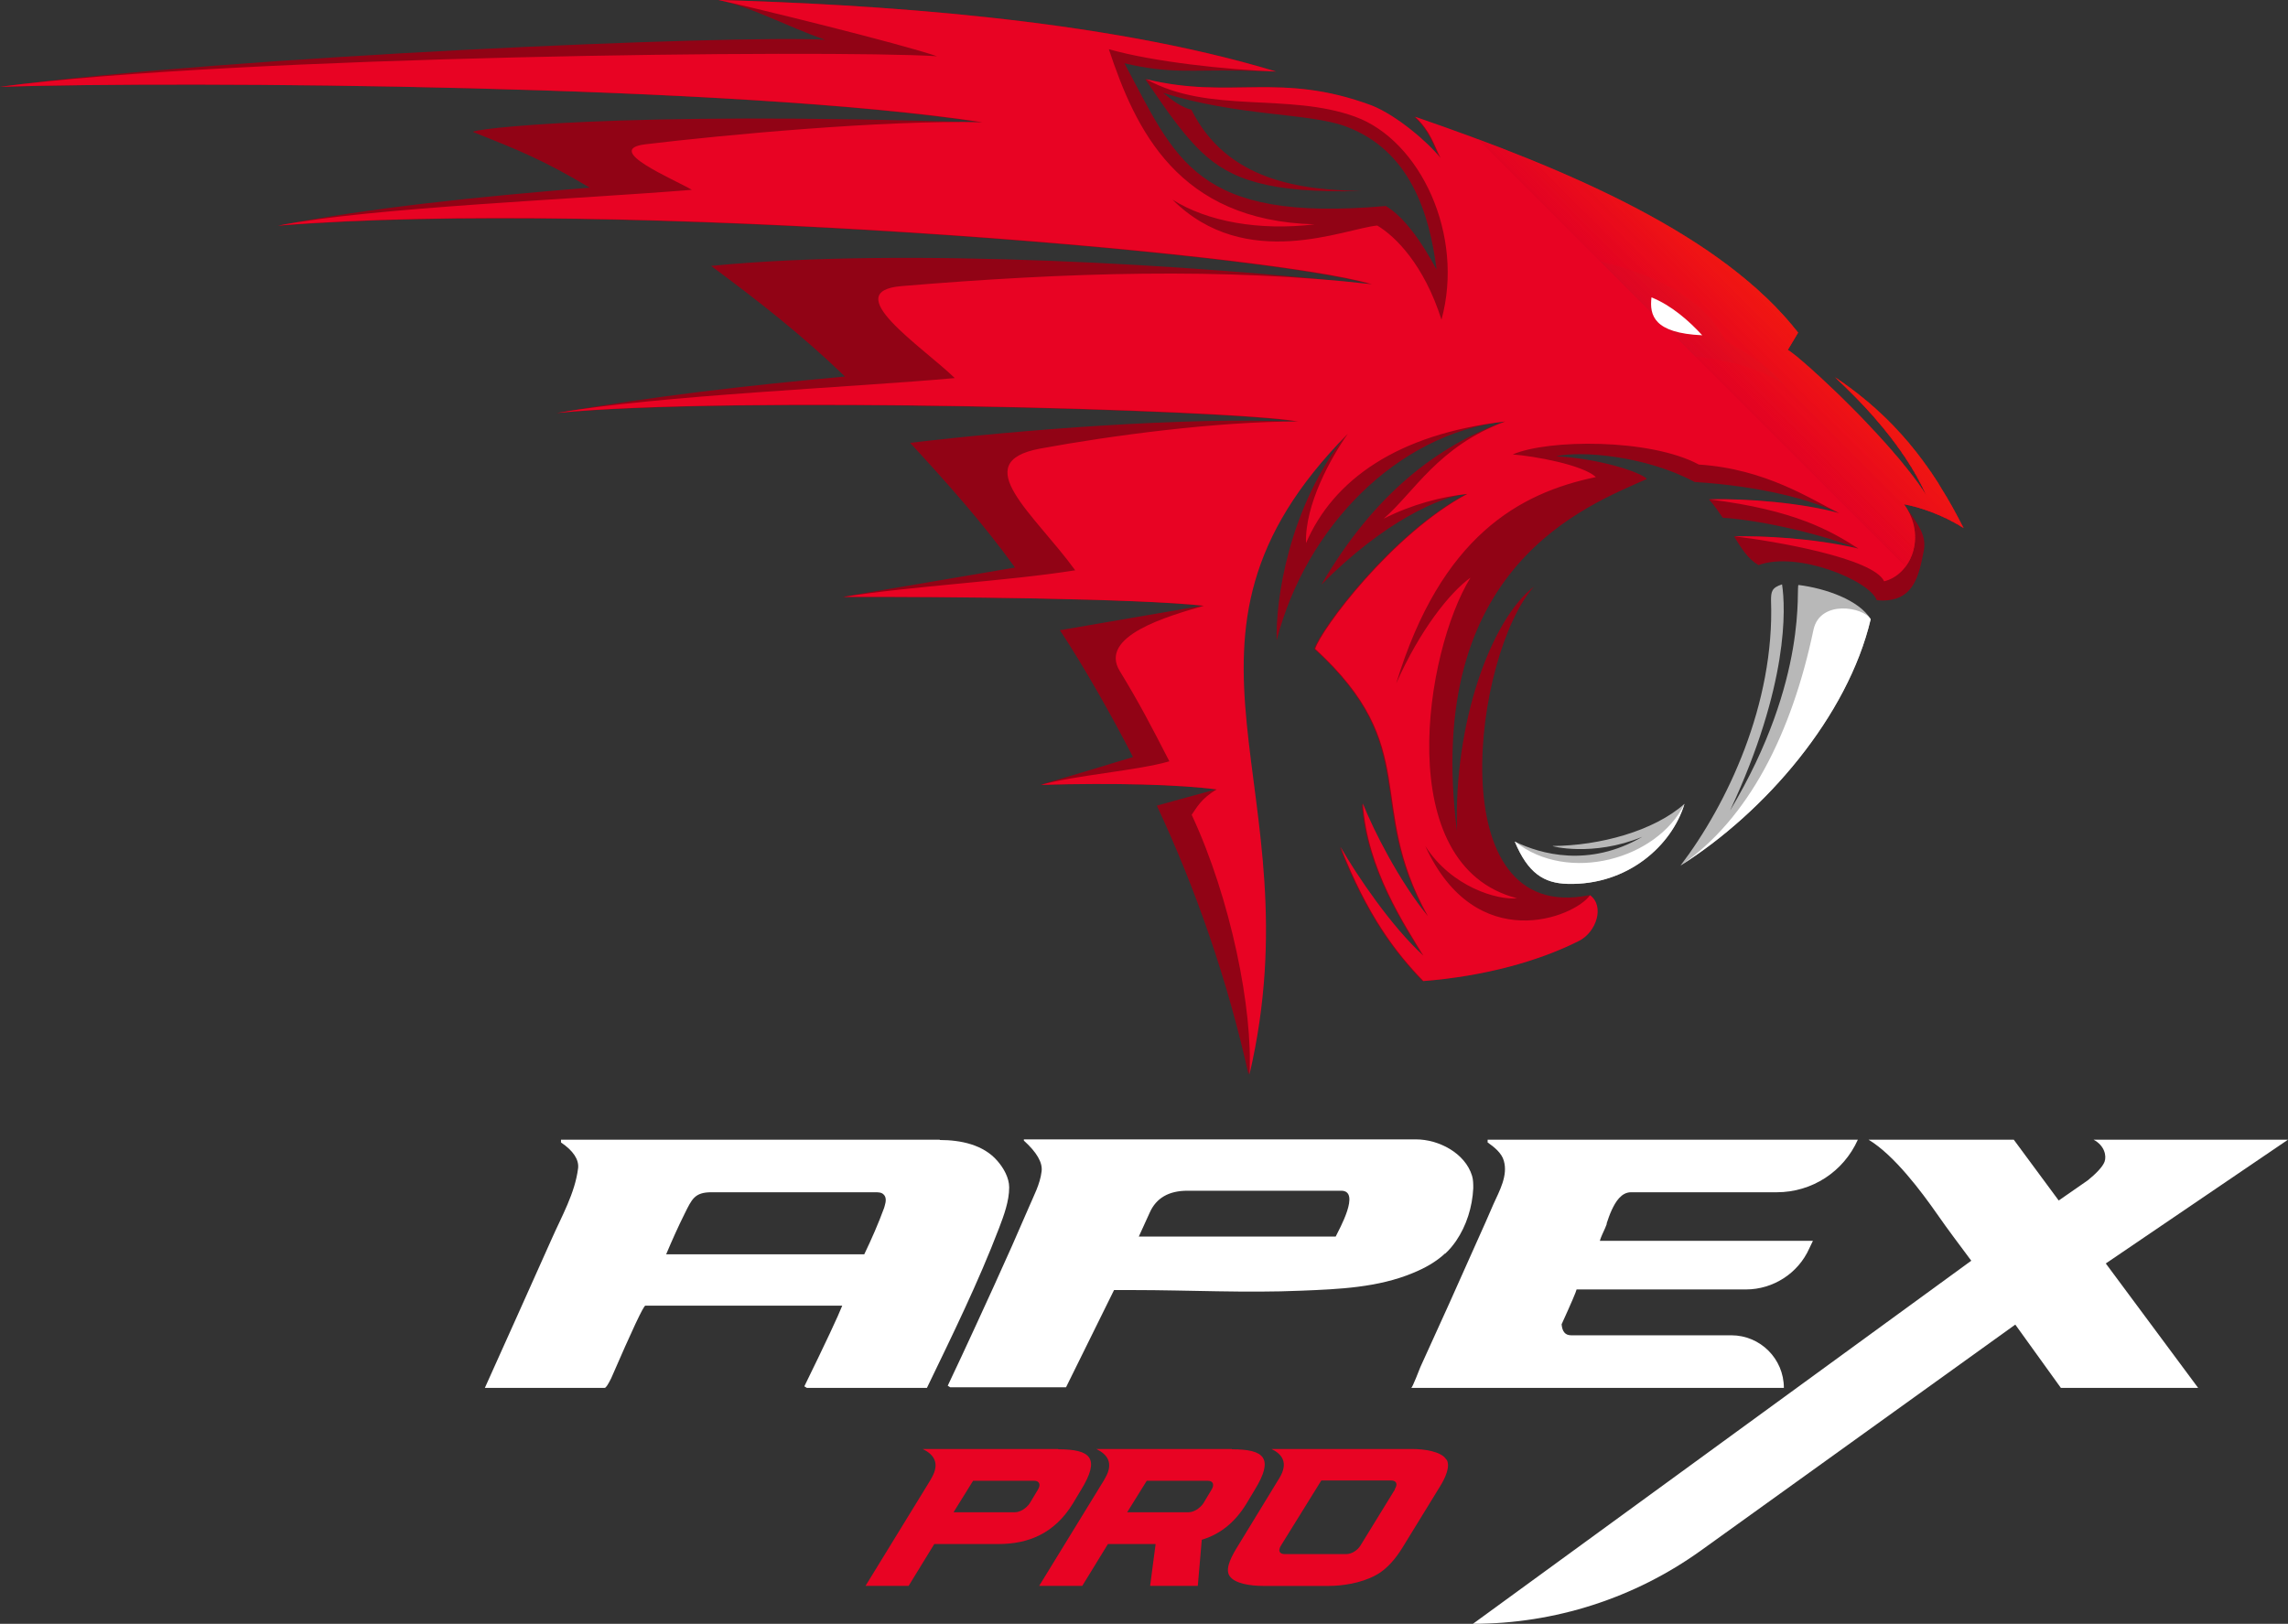 <?xml version="1.0" encoding="UTF-8"?><svg id="uuid-85a9c4ef-4bfe-450e-8517-500afc286a95" xmlns="http://www.w3.org/2000/svg" xmlns:xlink="http://www.w3.org/1999/xlink" viewBox="0 0 748.4 531.3"><rect x="0" y="0" width="748.4" height="531.3" fill="#333333" stroke="none"/><defs><style>.uuid-6a68c56a-5c2a-489a-8607-bbc84cc3ad9a,.uuid-86a69d73-cd29-49e9-9c20-26a03bea6444{fill:#fff;}.uuid-0a35e4f0-0639-45d9-a93e-0ba818708ea3,.uuid-7b8db81b-c1f6-49e2-80da-1fd6b4d6e165{fill:#e80323;}.uuid-2e6eca32-6597-4e49-8546-2241775b6c65{clip-rule:evenodd;fill:none;}.uuid-10dd8a23-75b8-4642-ac29-95ef834fd102{clip-path:url(#uuid-287eed38-d376-40f6-bdbe-e8303f2030a6);}.uuid-f8f41a92-8004-46ca-98d5-09fa91814104{fill:#910315;}.uuid-f8f41a92-8004-46ca-98d5-09fa91814104,.uuid-3e3e4a3b-abdd-4d02-bcf7-6a279102fdae,.uuid-6e4b1c95-4092-4b5f-b778-a68ae0ce1353,.uuid-fa669df3-8527-476e-a7f9-5a09c7e2cda9,.uuid-e33047a5-26f2-4d91-a611-47ad4e9a09eb,.uuid-2fcb133c-8d1c-4661-b9e6-f1212364ce16,.uuid-a1493325-6e70-4b77-ab50-daeebbb857dc,.uuid-f2c72bd4-2d71-4be1-b879-a3688a22d8e1,.uuid-c53826bc-c1b4-4699-bbc6-4744d3094f33,.uuid-6a9b8fa5-f57a-4fd6-8ce9-824614810637,.uuid-7377a32e-cef8-49af-bb9c-4e621d04c741,.uuid-923daefd-b16d-433d-9efd-d017bdbee2cc,.uuid-5e71d8c5-85b2-407a-92d7-7fa74e6cb73d,.uuid-33bba4bd-8d95-4aa5-bf46-276fa6c57009,.uuid-07caf921-72ba-4541-8758-b82d8d37a2f4,.uuid-7b8db81b-c1f6-49e2-80da-1fd6b4d6e165,.uuid-9d7bb853-fb45-49ef-a70c-3be3e9e78fe6,.uuid-5b55b14e-7f9d-48ab-9af3-170750220f37,.uuid-502ec42f-783c-423d-aeb9-1a97706cc079,.uuid-a03335f9-4f4c-4836-a19e-1ad4e470fa56,.uuid-ec010b17-f642-4c7f-aa38-61d9c03b6c70,.uuid-4606357c-811d-4fee-936e-e4f96752f607,.uuid-86ccd868-6408-4fe8-89e2-8388274d2a1a,.uuid-08e3b5eb-b63b-4afa-bc77-50bfd3811790,.uuid-5437d183-1b72-4d55-8f35-4b863ba2bc26,.uuid-4eeb251d-da8c-4283-a564-6acf68148425,.uuid-02707ce1-364d-4528-bb4f-2d9c6a0803d9,.uuid-d589426d-5351-481b-b764-16886dae370c,.uuid-5c884515-fced-4743-8c51-54154533f5f0,.uuid-42a53998-fc8d-49e0-912f-1e147c043a92,.uuid-78a99c75-c63c-4d8e-9681-770a074804ac,.uuid-86a69d73-cd29-49e9-9c20-26a03bea6444,.uuid-00181d49-7ba8-47ed-9599-7777d34646fa,.uuid-fc0fc02b-fdcd-4470-b985-4c8f4fd204a2,.uuid-8235553f-db9c-49fb-885a-bf18a0e32bff,.uuid-cc7c368c-be9a-4642-9405-384e7084ce04,.uuid-8440b655-9bb0-4e6a-9929-b934dce236cf,.uuid-4970c85e-781b-40ed-9b7e-a0a86e6ce036,.uuid-695c8013-5338-4862-99ed-4186b4cbdfd0,.uuid-6550f8b0-01fb-41a8-a80d-547df3c19dba,.uuid-16214290-e918-44e1-ad3c-03f7106d6817,.uuid-66a2add2-fe5b-4684-a44c-6ea510278af7,.uuid-397e92bd-3828-49c2-9f30-4523471728a1,.uuid-f7804aff-2d9e-456e-9976-fa306ba94c25,.uuid-10efc8f2-9c5d-47fd-9680-454aa8b7e21b,.uuid-6e03e39d-e0f4-46bb-8c86-92e4351b295b,.uuid-2b4a3f58-95d4-48be-b98a-9a1a4fe79500,.uuid-05570b30-dfe1-42be-ab9d-72fe717528ca,.uuid-98003fc8-7891-4537-882f-fee060575526,.uuid-1d31a3b9-7590-4cf5-b2e2-ec45f5ef90a2,.uuid-1c5696fd-6194-4333-a0b5-a83d86b9be56,.uuid-cc80bb6b-c73b-431a-9cac-899d870c99ba,.uuid-8bf3632c-3225-4be3-a25a-7b9e9a34de55,.uuid-21a203d9-c22c-43e3-9ed1-f140a6129553,.uuid-288a1fe9-36e8-476a-a280-a549aa22f16d{fill-rule:evenodd;}.uuid-3e3e4a3b-abdd-4d02-bcf7-6a279102fdae{fill:#b8b8b8;}.uuid-6e4b1c95-4092-4b5f-b778-a68ae0ce1353{fill:#f41810;}.uuid-fa669df3-8527-476e-a7f9-5a09c7e2cda9{fill:#f41811;}.uuid-e33047a5-26f2-4d91-a611-47ad4e9a09eb{fill:#f41910;}.uuid-2fcb133c-8d1c-4661-b9e6-f1212364ce16{fill:#f41711;}.uuid-a1493325-6e70-4b77-ab50-daeebbb857dc{fill:#f21415;}.uuid-f2c72bd4-2d71-4be1-b879-a3688a22d8e1{fill:#f21414;}.uuid-c53826bc-c1b4-4699-bbc6-4744d3094f33{fill:#f21513;}.uuid-6a9b8fa5-f57a-4fd6-8ce9-824614810637{fill:#f21514;}.uuid-7377a32e-cef8-49af-bb9c-4e621d04c741{fill:#ef0f19;}.uuid-923daefd-b16d-433d-9efd-d017bdbee2cc{fill:#ef0e19;}.uuid-5e71d8c5-85b2-407a-92d7-7fa74e6cb73d{fill:#ef0f18;}.uuid-33bba4bd-8d95-4aa5-bf46-276fa6c57009{fill:#ef1018;}.uuid-07caf921-72ba-4541-8758-b82d8d37a2f4{fill:#e80422;}.uuid-9d7bb853-fb45-49ef-a70c-3be3e9e78fe6{fill:#f31712;}.uuid-5b55b14e-7f9d-48ab-9af3-170750220f37{fill:#f31613;}.uuid-502ec42f-783c-423d-aeb9-1a97706cc079{fill:#f31612;}.uuid-a03335f9-4f4c-4836-a19e-1ad4e470fa56{fill:#f31513;}.uuid-ec010b17-f642-4c7f-aa38-61d9c03b6c70{fill:#f51a0e;}.uuid-4606357c-811d-4fee-936e-e4f96752f607{fill:#f51a0f;}.uuid-86ccd868-6408-4fe8-89e2-8388274d2a1a{fill:#f51910;}.uuid-08e3b5eb-b63b-4afa-bc77-50bfd3811790{fill:#f5190f;}.uuid-5437d183-1b72-4d55-8f35-4b863ba2bc26{fill:#ec0a1d;}.uuid-4eeb251d-da8c-4283-a564-6acf68148425{fill:#ec0b1c;}.uuid-02707ce1-364d-4528-bb4f-2d9c6a0803d9{fill:#ee0d1a;}.uuid-d589426d-5351-481b-b764-16886dae370c{fill:#ee0d1b;}.uuid-5c884515-fced-4743-8c51-54154533f5f0{fill:#ec091d;}.uuid-42a53998-fc8d-49e0-912f-1e147c043a92{fill:#f11216;}.uuid-78a99c75-c63c-4d8e-9681-770a074804ac{fill:#f61b0e;}.uuid-00181d49-7ba8-47ed-9599-7777d34646fa{fill:#f11315;}.uuid-fc0fc02b-fdcd-4470-b985-4c8f4fd204a2{fill:#ea0621;}.uuid-8235553f-db9c-49fb-885a-bf18a0e32bff{fill:#ea0620;}.uuid-cc7c368c-be9a-4642-9405-384e7084ce04{fill:#ea071f;}.uuid-8440b655-9bb0-4e6a-9929-b934dce236cf{fill:#ea0720;}.uuid-4970c85e-781b-40ed-9b7e-a0a86e6ce036{fill:#ec091e;}.uuid-695c8013-5338-4862-99ed-4186b4cbdfd0{fill:#eb081e;}.uuid-6550f8b0-01fb-41a8-a80d-547df3c19dba{fill:#eb081f;}.uuid-16214290-e918-44e1-ad3c-03f7106d6817{fill:#eb091e;}.uuid-66a2add2-fe5b-4684-a44c-6ea510278af7{fill:#eb071f;}.uuid-397e92bd-3828-49c2-9f30-4523471728a1{fill:#ed0b1c;}.uuid-f7804aff-2d9e-456e-9976-fa306ba94c25{fill:#ed0c1b;}.uuid-10efc8f2-9c5d-47fd-9680-454aa8b7e21b{fill:#ed0c1c;}.uuid-6e03e39d-e0f4-46bb-8c86-92e4351b295b{fill:#f01116;}.uuid-2b4a3f58-95d4-48be-b98a-9a1a4fe79500{fill:#f01117;}.uuid-05570b30-dfe1-42be-ab9d-72fe717528ca{fill:#e90522;}.uuid-98003fc8-7891-4537-882f-fee060575526{fill:#e90521;}.uuid-1d31a3b9-7590-4cf5-b2e2-ec45f5ef90a2{fill:#ee0e19;}.uuid-1c5696fd-6194-4333-a0b5-a83d86b9be56{fill:#ee0e1a;}.uuid-cc80bb6b-c73b-431a-9cac-899d870c99ba{fill:#e90422;}.uuid-8bf3632c-3225-4be3-a25a-7b9e9a34de55{fill:#f01216;}.uuid-21a203d9-c22c-43e3-9ed1-f140a6129553{fill:#f01017;}.uuid-288a1fe9-36e8-476a-a280-a549aa22f16d{fill:#f01018;}</style><clipPath id="uuid-287eed38-d376-40f6-bdbe-e8303f2030a6"><path class="uuid-2e6eca32-6597-4e49-8546-2241775b6c65" d="M583.3,125.6c-6.7-2.7-15.9-4.5-25.7-5.6-19.1-2.1-40.9-1.7-53.1-.7,5.7-3.1,21.4-7.9,27.4-8.2-3.5-2.3-7-5.7-7.7-14.9-3.7-2.4-19.6-13.9-39-17.7,33.2-.5,72.6,11.3,82.2,30.8,5.5,2.8,9.7,9.5,16,16.2m4.8-16.7c-1.1,1.9-2.3,3.8-3.4,5.7,3.7,1.9,33.6,29.2,45.2,47.4-7.3-16.5-22.1-31.4-29.8-38.5,12.7,8.5,22.4,18.2,30.6,29.9,.7,.9,1.3,1.9,1.9,2.8,.8,1.1,1.5,2.3,2.2,3.5,2.6,4.1,5,8.5,7.4,13.2-6.6-4.3-14.7-7-19.5-7.8,7.6,10.6,2.2,23.1-6.5,25.2-3.5-7.6-36.1-13.2-48.9-14.7,8.9-.2,25.6,.5,40.5,4-9-5.8-20.7-12.6-48.7-16.1,12.1-.4,30.6,1.2,42.4,4.5-9-4.4-24-14.5-45.9-15.9-16-8.6-49.4-8.3-60.9-3.3,7,.5,23,3.4,27.2,7.4-25,5.2-50.6,19.3-65.3,67.5,7.8-17.5,17.5-29.7,24.3-34.6-14.9,24.1-26.1,94.3,15.2,104.9-6.2,.7-21.4-3.6-30-17.1,16.6,36.3,48.9,23.3,53.9,16.1,4.9,3.6,2,12.1-3.5,14.9-13,6.6-30.8,11.6-51,13.2-9.1-9.4-18.3-21.5-27.1-43.9,5.3,9.3,16.6,26,27.1,35.6-5.9-9.8-18.4-28.3-19.8-49.8,3.4,8.6,11.8,25.3,21.3,36.9-20.6-37.1-1.4-54.9-36.9-87.5,2-6.4,25.2-37.6,49.8-50.7-8.4,.9-18.1,3.4-27.4,8.1,9.9-8.5,17.8-23.7,39.8-31.8-35.3,4.1-56.3,19.1-65.2,39.8-.4-12.6,8.1-27.9,13.7-35.8-67.4,68.3-10.1,114.8-32.2,209.7,1.2-21.1-6.1-57.6-18.9-85,1.5-2.1,3-5.3,8.2-8.3-12-1.6-33.4-2.2-57.4-1.5,10.1-3,31.7-4.7,41.9-7.7-5.8-11.3-9.9-19.2-16.2-29.5-7.1-11.5,15.7-18,27.5-21.4-21.5-2.4-85.1-3-117.8-2.9,22.6-3.6,53-5.1,75.7-8.7-13.4-18.5-35.4-35.3-11.6-39.8,23.3-4.3,57.9-8.9,84.5-8.9-22-4-186.1-8.4-242.3-2.8,32.8-5.7,97.4-8.4,130-11.4-10.6-10.3-38.4-28.4-17.3-30.1,54-4.5,105.2-6.1,153.8-.6-35.3-10.6-246.7-28.1-357.7-19.2,30-5.9,99.1-8.7,135.2-11.7-5.7-3.4-29.5-13.2-15.1-14.9,24.9-3,77.9-8,110.2-7.2C241.3,27.7,61.1,26.5,0,28.4c76.1-10.1,271.3-12.2,306.5-10-12.3-4.2-60.2-16-71.5-18.4,49.3,1.4,124.7,5.9,182.4,23.4-16.5-.6-40.3-3.2-54.7-7.3,8.7,26.2,22.5,56.1,67.3,57.3-18.1,2.2-35.2-.9-46.5-8.1,24,24,56.6,9.4,67,8.5,5.9,3.5,15.3,12.8,21,30.8,7.6-27.7-6.9-58.6-28.2-66.4-21.9-8-47.8-.8-68.4-12.3,28,6.8,43.7-2.6,73.8,8.6,8.1,3.2,18.5,12.1,22.5,17.2-2.2-4.4-3.3-8.8-8.3-13.5,51.1,17.6,100.7,39,125.4,70.8Z"/></clipPath></defs><g id="uuid-15c8a9bc-76b8-4db6-814e-c4f4e788aea0"><g><path class="uuid-3e3e4a3b-abdd-4d02-bcf7-6a279102fdae" d="M611.9,202.6c-7.5,31.8-34.5,63.1-62.2,80.6,15.3-20.1,30.8-52.9,29.6-86.7,0-2.9,.2-4.2,3.6-5.3,1.2,7.7,2.2,32.9-17,74,26-43.3,21.4-73.7,22.4-73.8,8.8,1.1,19.8,4.9,23.6,11.2m-116.3,72.8c8.2,4,24.1,8.6,41.6-1.6-16.3,6.7-30.1,3-29.3,3,15.2-.1,33-4.8,43.1-13.8-4.2,13.8-18.7,26.7-38.2,26.2-7.8-.2-13-3.5-17.3-13.8Z"/><path class="uuid-86a69d73-cd29-49e9-9c20-26a03bea6444" d="M611.9,202.6c-7.5,31.8-34.5,63.1-62.2,80.6,22.3-15.2,36.4-43.3,43.5-77.2,2.2-9.9,16.3-7.4,18.7-3.4m-116.3,72.8c17.3,13.8,46.5,5.8,55.4-12.4-4.2,13.8-18.7,26.7-38.2,26.2-7.8-.2-13-3.5-17.3-13.8Z"/><path class="uuid-f8f41a92-8004-46ca-98d5-09fa91814104" d="M583.3,125.6c-19.8-12.8-51.5-9.5-66.5-8.4,9.8-1.8,21-4.5,38-3.8-18.4-.9-22.6-9.3-23.3-18.6-3.7-2.4-9.9-7.2-29.2-13.2,25,3.3,52.7,10.6,62.2,30.1,5.5,2.8,12.5,7.1,18.8,13.8m4.8-16.7c-1.1,1.9-2.3,3.8-3.4,5.7,3.7,1.9,33.6,29.2,45.2,47.4-7.3-16.5-22.1-31.4-29.8-38.5,12.7,8.5,22.4,18.2,30.6,29.9,.7,.9,1.3,1.9,1.9,2.8,.8,1.1,1.5,2.3,2.2,3.5,2.6,4.1,5,8.5,7.4,13.2-6.6-4.3-14.7-7-19.5-7.8,4.9,6.8,7.8,10.3,6.4,16-.1,.7-.3,1.4-.4,2-1.7,8.3-4.7,14.3-14.8,13.4-2.4-6.5-26-16.2-38.7-11.5-3.4-2-5.5-5.3-8-9.4,8.9-.2,25.6,.5,40.5,4-10.4-4.2-30.4-9.2-44.2-10.1-1.3-1.9-2.7-4-4.5-6,12.1-.4,30.6,1.2,42.4,4.5-9-4.4-25.2-8.8-47.1-10.2-16-8.6-37.3-10.3-45.3-8.4,13.9,.7,27.5,5.1,29.7,7.4-19.2,8.7-73.3,28.2-62.1,115.3-1.2-35.6,11.2-69.4,25.2-80.1-19.7,21.8-31.4,111,18,101,4.9,3.6,2,12.1-3.5,14.9-13,6.6-30.8,11.6-51,13.2-9.1-9.4-18.3-21.5-27.1-43.9,5.3,9.3,16.6,26,27.1,35.6-5.9-9.8-18.4-28.3-19.8-49.8,3.4,8.6,11.8,25.3,21.3,36.9-20.6-37.1-1.4-54.9-36.9-87.5,2-6.4,25.2-37.6,49.8-50.7-8.4,.9-26.8,8.8-47.5,29.7,17.4-29.8,37.9-45.3,59.9-53.4-35.3,4.1-65,34.7-74.5,71.6-.4-12.6,3.7-43.5,23-67.6-67.4,68.3-10.1,114.8-32.2,209.7-6.9-31-17.2-60.6-30-88,6.4-1.8,12.8-3.5,19.3-5.3-12-1.6-33.4-2.2-57.4-1.5,10.1-3,20.2-6,30.3-9.1-7-13.6-15.8-29.2-23.9-41.5,15.5-2.7,31.1-5.3,46.6-8-21.5-2.4-85.1-3-117.8-2.9l56.5-9.6c-10.5-14.6-22.6-28.1-34.3-40.8,35.1-4.2,90.8-8.6,126.4-6.9-22-4-186.1-8.4-242.3-2.8,32.8-5.7,62-9,94.6-12-14.4-13.9-28.6-24.9-43.8-36.2,63.5-6.2,159.6-.3,215.8,6.1-35.3-10.6-246.7-28.1-357.7-19.2,30-5.9,66.1-9.6,102.2-12.5-15.5-9.2-22.9-12.1-38.1-18.2-2-.8,46.1-7.1,166.2-3.1C241.3,27.7,61.1,26.5,0,28.4,76.1,18.3,239.5,11.4,269.9,13c-12.3-4.2-23.6-10.6-34.9-13,49.3,1.4,124.7,5.9,182.4,23.4-4-.1-7.8-.2-11.5-.3-16.5-.3-23.3,1.1-38.1-2.4,16.9,31.4,23,52.2,85.5,46.7,5.9,3.5,11.7,11.6,16.6,20.8-2.3-18.2-8.6-39.1-29.9-46.9-12.1-4.4-35-3.2-59.5-10.9,2.7,2.3,6.1,4.8,9.2,5.5,11.7,23.4,35.8,26.2,55.5,26.6-30.2,.8-42.7-3.8-52.1-12.7-7.7-7.3-14.6-18.4-18.5-23.9,28,6.8,43.7-2.6,73.8,8.6,8.1,3.2,18.5,12.1,22.5,17.2-2.2-4.4-3.3-8.8-8.3-13.5,51.1,17.6,100.7,39,125.4,70.8Z"/><g class="uuid-10dd8a23-75b8-4642-ac29-95ef834fd102"><polyline class="uuid-7b8db81b-c1f6-49e2-80da-1fd6b4d6e165" points="0 28.4 233.2 -204.9 632.6 194.5 399.4 427.7"/><polyline class="uuid-7b8db81b-c1f6-49e2-80da-1fd6b4d6e165" points="233.2 -204.8 233.4 -205 632.8 194.4 632.5 194.6"/><polyline class="uuid-7b8db81b-c1f6-49e2-80da-1fd6b4d6e165" points="233.3 -204.9 233.5 -205.2 632.9 194.2 632.7 194.4"/><polyline class="uuid-7b8db81b-c1f6-49e2-80da-1fd6b4d6e165" points="233.5 -205.1 233.7 -205.3 633.1 194.1 632.8 194.3"/><polyline class="uuid-07caf921-72ba-4541-8758-b82d8d37a2f4" points="233.6 -205.2 233.8 -205.5 633.2 193.9 633 194.1"/><polyline class="uuid-07caf921-72ba-4541-8758-b82d8d37a2f4" points="233.8 -205.4 234 -205.6 633.4 193.8 633.1 194"/><polyline class="uuid-cc80bb6b-c73b-431a-9cac-899d870c99ba" points="233.9 -205.5 234.1 -205.8 633.5 193.6 633.3 193.8"/><polyline class="uuid-cc80bb6b-c73b-431a-9cac-899d870c99ba" points="234.1 -205.7 234.3 -205.9 633.7 193.5 633.4 193.7"/><polyline class="uuid-cc80bb6b-c73b-431a-9cac-899d870c99ba" points="234.2 -205.8 234.4 -206.1 633.8 193.3 633.6 193.5"/><polyline class="uuid-cc80bb6b-c73b-431a-9cac-899d870c99ba" points="234.4 -206 234.6 -206.2 634 193.2 633.7 193.4"/><polyline class="uuid-cc80bb6b-c73b-431a-9cac-899d870c99ba" points="234.5 -206.1 234.7 -206.4 634.1 193 633.9 193.2"/><polyline class="uuid-05570b30-dfe1-42be-ab9d-72fe717528ca" points="234.7 -206.3 234.9 -206.5 634.3 192.9 634 193.1"/><polyline class="uuid-98003fc8-7891-4537-882f-fee060575526" points="234.8 -206.4 235 -206.7 634.4 192.7 634.2 192.9"/><polyline class="uuid-98003fc8-7891-4537-882f-fee060575526" points="235 -206.6 235.2 -206.8 634.6 192.6 634.3 192.8"/><polyline class="uuid-98003fc8-7891-4537-882f-fee060575526" points="235.1 -206.7 235.3 -207 634.7 192.4 634.5 192.6"/><polyline class="uuid-98003fc8-7891-4537-882f-fee060575526" points="235.3 -206.9 235.5 -207.1 634.9 192.3 634.6 192.5"/><polyline class="uuid-98003fc8-7891-4537-882f-fee060575526" points="235.4 -207 235.6 -207.3 635 192.1 634.8 192.3"/><polyline class="uuid-98003fc8-7891-4537-882f-fee060575526" points="235.6 -207.2 235.8 -207.4 635.2 192 634.9 192.2"/><polyline class="uuid-fc0fc02b-fdcd-4470-b985-4c8f4fd204a2" points="235.7 -207.3 235.9 -207.6 635.3 191.8 635.1 192"/><polyline class="uuid-fc0fc02b-fdcd-4470-b985-4c8f4fd204a2" points="235.9 -207.5 236.1 -207.7 635.5 191.7 635.2 191.9"/><polyline class="uuid-8235553f-db9c-49fb-885a-bf18a0e32bff" points="236 -207.6 236.2 -207.9 635.6 191.5 635.4 191.7"/><polyline class="uuid-8235553f-db9c-49fb-885a-bf18a0e32bff" points="236.2 -207.8 236.4 -208 635.8 191.4 635.5 191.6"/><polyline class="uuid-8235553f-db9c-49fb-885a-bf18a0e32bff" points="236.3 -207.9 236.5 -208.2 635.9 191.2 635.7 191.4"/><polyline class="uuid-8235553f-db9c-49fb-885a-bf18a0e32bff" points="236.5 -208.1 236.7 -208.3 636.1 191.1 635.8 191.3"/><polyline class="uuid-8235553f-db9c-49fb-885a-bf18a0e32bff" points="236.6 -208.2 236.8 -208.5 636.2 190.9 636 191.1"/><polyline class="uuid-8440b655-9bb0-4e6a-9929-b934dce236cf" points="236.8 -208.4 237 -208.6 636.4 190.8 636.1 191"/><polyline class="uuid-8440b655-9bb0-4e6a-9929-b934dce236cf" points="236.9 -208.5 237.1 -208.8 636.5 190.6 636.3 190.8"/><polyline class="uuid-8440b655-9bb0-4e6a-9929-b934dce236cf" points="237.1 -208.7 237.3 -208.9 636.7 190.5 636.4 190.7"/><polyline class="uuid-cc7c368c-be9a-4642-9405-384e7084ce04" points="237.2 -208.8 237.4 -209.1 636.8 190.3 636.6 190.5"/><polyline class="uuid-cc7c368c-be9a-4642-9405-384e7084ce04" points="237.4 -209 237.6 -209.2 637 190.2 636.7 190.4"/><polyline class="uuid-66a2add2-fe5b-4684-a44c-6ea510278af7" points="237.5 -209.1 237.7 -209.4 637.1 190 636.9 190.2"/><polyline class="uuid-6550f8b0-01fb-41a8-a80d-547df3c19dba" points="237.7 -209.3 237.9 -209.5 637.3 189.9 637 190.1"/><polyline class="uuid-6550f8b0-01fb-41a8-a80d-547df3c19dba" points="237.8 -209.4 238 -209.7 637.4 189.7 637.2 189.9"/><polyline class="uuid-6550f8b0-01fb-41a8-a80d-547df3c19dba" points="238 -209.6 238.2 -209.8 637.6 189.6 637.3 189.8"/><polyline class="uuid-6550f8b0-01fb-41a8-a80d-547df3c19dba" points="238.1 -209.7 238.3 -210 637.7 189.4 637.5 189.6"/><polyline class="uuid-6550f8b0-01fb-41a8-a80d-547df3c19dba" points="238.3 -209.9 238.5 -210.1 637.9 189.3 637.6 189.5"/><polyline class="uuid-695c8013-5338-4862-99ed-4186b4cbdfd0" points="238.4 -210 238.6 -210.3 638 189.1 637.8 189.3"/><polyline class="uuid-695c8013-5338-4862-99ed-4186b4cbdfd0" points="238.6 -210.2 238.8 -210.4 638.2 189 637.9 189.2"/><polyline class="uuid-16214290-e918-44e1-ad3c-03f7106d6817" points="238.7 -210.3 238.9 -210.6 638.3 188.8 638.1 189"/><polyline class="uuid-16214290-e918-44e1-ad3c-03f7106d6817" points="238.9 -210.5 239.1 -210.7 638.5 188.7 638.2 188.9"/><polyline class="uuid-16214290-e918-44e1-ad3c-03f7106d6817" points="239 -210.6 239.2 -210.9 638.6 188.5 638.4 188.7"/><polyline class="uuid-16214290-e918-44e1-ad3c-03f7106d6817" points="239.2 -210.8 239.4 -211 638.8 188.4 638.5 188.6"/><polyline class="uuid-4970c85e-781b-40ed-9b7e-a0a86e6ce036" points="239.3 -210.9 239.5 -211.2 638.9 188.2 638.7 188.4"/><polyline class="uuid-4970c85e-781b-40ed-9b7e-a0a86e6ce036" points="239.5 -211.1 239.7 -211.3 639.1 188.1 638.8 188.3"/><polyline class="uuid-5c884515-fced-4743-8c51-54154533f5f0" points="239.6 -211.2 239.8 -211.5 639.2 187.9 639 188.1"/><polyline class="uuid-5437d183-1b72-4d55-8f35-4b863ba2bc26" points="239.8 -211.4 240 -211.6 639.4 187.8 639.1 188"/><polyline class="uuid-5437d183-1b72-4d55-8f35-4b863ba2bc26" points="239.9 -211.5 240.1 -211.8 639.5 187.6 639.3 187.8"/><polyline class="uuid-5437d183-1b72-4d55-8f35-4b863ba2bc26" points="240.1 -211.7 240.3 -211.9 639.7 187.5 639.4 187.7"/><polyline class="uuid-5437d183-1b72-4d55-8f35-4b863ba2bc26" points="240.2 -211.8 240.4 -212.1 639.8 187.3 639.6 187.5"/><polyline class="uuid-5437d183-1b72-4d55-8f35-4b863ba2bc26" points="240.4 -212 240.6 -212.2 640 187.2 639.7 187.4"/><polyline class="uuid-5437d183-1b72-4d55-8f35-4b863ba2bc26" points="240.5 -212.1 240.7 -212.4 640.1 187 639.9 187.2"/><polyline class="uuid-5437d183-1b72-4d55-8f35-4b863ba2bc26" points="240.7 -212.3 240.9 -212.5 640.3 186.9 640 187.1"/><polyline class="uuid-4eeb251d-da8c-4283-a564-6acf68148425" points="240.8 -212.4 241 -212.7 640.4 186.7 640.2 186.9"/><polyline class="uuid-4eeb251d-da8c-4283-a564-6acf68148425" points="241 -212.6 241.2 -212.8 640.6 186.6 640.3 186.8"/><polyline class="uuid-397e92bd-3828-49c2-9f30-4523471728a1" points="241.1 -212.7 241.3 -213 640.7 186.4 640.5 186.6"/><polyline class="uuid-397e92bd-3828-49c2-9f30-4523471728a1" points="241.3 -212.9 241.5 -213.1 640.9 186.3 640.6 186.5"/><polyline class="uuid-397e92bd-3828-49c2-9f30-4523471728a1" points="241.4 -213 241.6 -213.3 641 186.1 640.8 186.3"/><polyline class="uuid-397e92bd-3828-49c2-9f30-4523471728a1" points="241.6 -213.2 241.8 -213.4 641.2 186 640.9 186.2"/><polyline class="uuid-397e92bd-3828-49c2-9f30-4523471728a1" points="241.7 -213.3 241.9 -213.6 641.3 185.8 641.1 186"/><polyline class="uuid-10efc8f2-9c5d-47fd-9680-454aa8b7e21b" points="241.9 -213.5 242.1 -213.7 641.5 185.7 641.2 185.9"/><polyline class="uuid-f7804aff-2d9e-456e-9976-fa306ba94c25" points="242 -213.6 242.2 -213.9 641.6 185.5 641.4 185.7"/><polyline class="uuid-f7804aff-2d9e-456e-9976-fa306ba94c25" points="242.2 -213.8 242.4 -214 641.8 185.4 641.5 185.6"/><polyline class="uuid-f7804aff-2d9e-456e-9976-fa306ba94c25" points="242.3 -213.9 242.5 -214.2 641.9 185.2 641.7 185.4"/><polyline class="uuid-f7804aff-2d9e-456e-9976-fa306ba94c25" points="242.5 -214.1 242.7 -214.3 642.1 185.1 641.8 185.3"/><polyline class="uuid-f7804aff-2d9e-456e-9976-fa306ba94c25" points="242.6 -214.2 242.8 -214.5 642.2 184.9 642 185.1"/><polyline class="uuid-f7804aff-2d9e-456e-9976-fa306ba94c25" points="242.8 -214.4 243 -214.6 642.4 184.8 642.1 185"/><polyline class="uuid-d589426d-5351-481b-b764-16886dae370c" points="242.9 -214.5 243.1 -214.8 642.5 184.6 642.3 184.8"/><polyline class="uuid-02707ce1-364d-4528-bb4f-2d9c6a0803d9" points="243.1 -214.7 243.3 -214.9 642.7 184.5 642.4 184.7"/><polyline class="uuid-02707ce1-364d-4528-bb4f-2d9c6a0803d9" points="243.2 -214.8 243.4 -215.1 642.8 184.3 642.6 184.5"/><polyline class="uuid-02707ce1-364d-4528-bb4f-2d9c6a0803d9" points="243.4 -215 243.6 -215.2 643 184.2 642.7 184.4"/><polyline class="uuid-02707ce1-364d-4528-bb4f-2d9c6a0803d9" points="243.5 -215.1 243.7 -215.4 643.1 184 642.9 184.2"/><polyline class="uuid-02707ce1-364d-4528-bb4f-2d9c6a0803d9" points="243.7 -215.3 243.9 -215.5 643.3 183.9 643 184.1"/><polyline class="uuid-02707ce1-364d-4528-bb4f-2d9c6a0803d9" points="243.8 -215.4 244 -215.7 643.4 183.7 643.2 183.9"/><polyline class="uuid-1c5696fd-6194-4333-a0b5-a83d86b9be56" points="244 -215.6 244.2 -215.8 643.6 183.6 643.3 183.8"/><polyline class="uuid-1c5696fd-6194-4333-a0b5-a83d86b9be56" points="244.1 -215.7 244.3 -216 643.7 183.4 643.5 183.6"/><polyline class="uuid-1d31a3b9-7590-4cf5-b2e2-ec45f5ef90a2" points="244.3 -215.9 244.5 -216.1 643.9 183.3 643.6 183.5"/><polyline class="uuid-1d31a3b9-7590-4cf5-b2e2-ec45f5ef90a2" points="244.4 -216 244.6 -216.3 644 183.1 643.8 183.3"/><polyline class="uuid-1d31a3b9-7590-4cf5-b2e2-ec45f5ef90a2" points="244.6 -216.2 244.8 -216.4 644.2 183 643.9 183.2"/><polyline class="uuid-923daefd-b16d-433d-9efd-d017bdbee2cc" points="244.7 -216.3 244.9 -216.6 644.3 182.8 644.1 183"/><polyline class="uuid-923daefd-b16d-433d-9efd-d017bdbee2cc" points="244.9 -216.5 245.1 -216.7 644.5 182.7 644.2 182.9"/><polyline class="uuid-7377a32e-cef8-49af-bb9c-4e621d04c741" points="245 -216.6 245.2 -216.9 644.6 182.5 644.4 182.7"/><polyline class="uuid-7377a32e-cef8-49af-bb9c-4e621d04c741" points="245.2 -216.8 245.4 -217 644.8 182.4 644.5 182.6"/><polyline class="uuid-7377a32e-cef8-49af-bb9c-4e621d04c741" points="245.3 -216.9 245.5 -217.2 644.9 182.2 644.7 182.4"/><polyline class="uuid-5e71d8c5-85b2-407a-92d7-7fa74e6cb73d" points="245.5 -217.1 245.7 -217.3 645.1 182.1 644.8 182.3"/><polyline class="uuid-5e71d8c5-85b2-407a-92d7-7fa74e6cb73d" points="245.6 -217.2 245.8 -217.5 645.2 181.9 645 182.1"/><polyline class="uuid-5e71d8c5-85b2-407a-92d7-7fa74e6cb73d" points="245.8 -217.4 246 -217.6 645.4 181.8 645.1 182"/><polyline class="uuid-5e71d8c5-85b2-407a-92d7-7fa74e6cb73d" points="245.9 -217.5 246.1 -217.8 645.5 181.6 645.3 181.8"/><polyline class="uuid-33bba4bd-8d95-4aa5-bf46-276fa6c57009" points="246.1 -217.7 246.3 -217.9 645.7 181.5 645.4 181.7"/><polyline class="uuid-33bba4bd-8d95-4aa5-bf46-276fa6c57009" points="246.2 -217.8 246.4 -218.1 645.8 181.3 645.6 181.5"/><polyline class="uuid-33bba4bd-8d95-4aa5-bf46-276fa6c57009" points="246.4 -218 246.6 -218.2 646 181.2 645.7 181.4"/><polyline class="uuid-288a1fe9-36e8-476a-a280-a549aa22f16d" points="246.5 -218.1 246.7 -218.4 646.1 181 645.9 181.2"/><polyline class="uuid-21a203d9-c22c-43e3-9ed1-f140a6129553" points="246.7 -218.3 246.9 -218.5 646.3 180.9 646 181.1"/><polyline class="uuid-21a203d9-c22c-43e3-9ed1-f140a6129553" points="246.8 -218.4 247 -218.7 646.4 180.7 646.2 180.9"/><polyline class="uuid-2b4a3f58-95d4-48be-b98a-9a1a4fe79500" points="247 -218.6 247.2 -218.8 646.6 180.6 646.3 180.8"/><polyline class="uuid-2b4a3f58-95d4-48be-b98a-9a1a4fe79500" points="247.1 -218.7 247.3 -219 646.7 180.4 646.5 180.6"/><polyline class="uuid-2b4a3f58-95d4-48be-b98a-9a1a4fe79500" points="247.3 -218.9 247.5 -219.1 646.9 180.3 646.6 180.5"/><polyline class="uuid-2b4a3f58-95d4-48be-b98a-9a1a4fe79500" points="247.4 -219 247.6 -219.3 647 180.1 646.8 180.3"/><polyline class="uuid-2b4a3f58-95d4-48be-b98a-9a1a4fe79500" points="247.6 -219.2 247.8 -219.4 647.2 180 646.9 180.2"/><polyline class="uuid-2b4a3f58-95d4-48be-b98a-9a1a4fe79500" points="247.7 -219.3 247.9 -219.6 647.3 179.8 647.1 180"/><polyline class="uuid-6e03e39d-e0f4-46bb-8c86-92e4351b295b" points="247.9 -219.5 248.1 -219.7 647.5 179.7 647.2 179.9"/><polyline class="uuid-8bf3632c-3225-4be3-a25a-7b9e9a34de55" points="248 -219.6 248.2 -219.9 647.6 179.5 647.4 179.7"/><polyline class="uuid-8bf3632c-3225-4be3-a25a-7b9e9a34de55" points="248.2 -219.8 248.4 -220 647.8 179.4 647.5 179.6"/><polyline class="uuid-42a53998-fc8d-49e0-912f-1e147c043a92" points="248.3 -219.9 248.5 -220.2 647.9 179.2 647.7 179.4"/><polyline class="uuid-42a53998-fc8d-49e0-912f-1e147c043a92" points="248.5 -220.1 248.7 -220.3 648.1 179.1 647.8 179.3"/><polyline class="uuid-42a53998-fc8d-49e0-912f-1e147c043a92" points="248.6 -220.2 248.8 -220.5 648.2 178.9 648 179.1"/><polyline class="uuid-42a53998-fc8d-49e0-912f-1e147c043a92" points="248.8 -220.4 249 -220.6 648.4 178.8 648.1 179"/><polyline class="uuid-42a53998-fc8d-49e0-912f-1e147c043a92" points="248.9 -220.5 249.1 -220.8 648.5 178.6 648.3 178.8"/><polyline class="uuid-00181d49-7ba8-47ed-9599-7777d34646fa" points="249.1 -220.7 249.3 -220.9 648.7 178.5 648.4 178.7"/><polyline class="uuid-00181d49-7ba8-47ed-9599-7777d34646fa" points="249.2 -220.8 249.4 -221.1 648.8 178.3 648.6 178.5"/><polyline class="uuid-00181d49-7ba8-47ed-9599-7777d34646fa" points="249.4 -221 249.6 -221.2 649 178.2 648.7 178.4"/><polyline class="uuid-00181d49-7ba8-47ed-9599-7777d34646fa" points="249.5 -221.1 249.7 -221.4 649.1 178 648.9 178.2"/><polyline class="uuid-00181d49-7ba8-47ed-9599-7777d34646fa" points="249.7 -221.3 249.9 -221.5 649.3 177.9 649 178.1"/><polyline class="uuid-00181d49-7ba8-47ed-9599-7777d34646fa" points="249.8 -221.4 250 -221.7 649.4 177.7 649.2 177.9"/><polyline class="uuid-00181d49-7ba8-47ed-9599-7777d34646fa" points="250 -221.6 250.2 -221.8 649.6 177.6 649.3 177.8"/><polyline class="uuid-a1493325-6e70-4b77-ab50-daeebbb857dc" points="250.1 -221.7 250.3 -222 649.7 177.4 649.5 177.6"/><polyline class="uuid-f2c72bd4-2d71-4be1-b879-a3688a22d8e1" points="250.3 -221.9 250.5 -222.1 649.9 177.3 649.6 177.5"/><polyline class="uuid-f2c72bd4-2d71-4be1-b879-a3688a22d8e1" points="250.4 -222 250.6 -222.3 650 177.1 649.8 177.3"/><polyline class="uuid-f2c72bd4-2d71-4be1-b879-a3688a22d8e1" points="250.6 -222.2 250.8 -222.4 650.2 177 649.9 177.2"/><polyline class="uuid-f2c72bd4-2d71-4be1-b879-a3688a22d8e1" points="250.7 -222.3 250.9 -222.6 650.3 176.8 650.1 177"/><polyline class="uuid-f2c72bd4-2d71-4be1-b879-a3688a22d8e1" points="250.9 -222.5 251.1 -222.7 650.5 176.7 650.2 176.9"/><polyline class="uuid-f2c72bd4-2d71-4be1-b879-a3688a22d8e1" points="251 -222.6 251.2 -222.9 650.6 176.5 650.4 176.7"/><polyline class="uuid-6a9b8fa5-f57a-4fd6-8ce9-824614810637" points="251.2 -222.8 251.4 -223 650.8 176.4 650.5 176.6"/><polyline class="uuid-c53826bc-c1b4-4699-bbc6-4744d3094f33" points="251.3 -222.9 251.5 -223.2 650.9 176.2 650.7 176.4"/><polyline class="uuid-c53826bc-c1b4-4699-bbc6-4744d3094f33" points="251.5 -223.1 251.7 -223.3 651.1 176.1 650.8 176.3"/><polyline class="uuid-c53826bc-c1b4-4699-bbc6-4744d3094f33" points="251.6 -223.2 251.8 -223.5 651.2 175.9 651 176.1"/><polyline class="uuid-c53826bc-c1b4-4699-bbc6-4744d3094f33" points="251.8 -223.4 252 -223.6 651.4 175.8 651.1 176"/><polyline class="uuid-a03335f9-4f4c-4836-a19e-1ad4e470fa56" points="251.9 -223.5 252.1 -223.8 651.5 175.6 651.3 175.8"/><polyline class="uuid-a03335f9-4f4c-4836-a19e-1ad4e470fa56" points="252.1 -223.7 252.3 -223.9 651.7 175.5 651.4 175.7"/><polyline class="uuid-5b55b14e-7f9d-48ab-9af3-170750220f37" points="252.2 -223.8 252.4 -224.1 651.8 175.3 651.6 175.5"/><polyline class="uuid-5b55b14e-7f9d-48ab-9af3-170750220f37" points="252.4 -224 252.6 -224.2 652 175.2 651.7 175.4"/><polyline class="uuid-502ec42f-783c-423d-aeb9-1a97706cc079" points="252.5 -224.1 252.7 -224.4 652.1 175 651.9 175.2"/><polyline class="uuid-502ec42f-783c-423d-aeb9-1a97706cc079" points="252.7 -224.3 252.9 -224.5 652.3 174.9 652 175.1"/><polyline class="uuid-502ec42f-783c-423d-aeb9-1a97706cc079" points="252.8 -224.4 253 -224.7 652.4 174.7 652.2 174.9"/><polyline class="uuid-502ec42f-783c-423d-aeb9-1a97706cc079" points="253 -224.6 253.2 -224.8 652.6 174.6 652.3 174.8"/><polyline class="uuid-502ec42f-783c-423d-aeb9-1a97706cc079" points="253.1 -224.7 253.3 -225 652.7 174.4 652.5 174.6"/><polyline class="uuid-9d7bb853-fb45-49ef-a70c-3be3e9e78fe6" points="253.3 -224.9 253.5 -225.1 652.9 174.3 652.6 174.5"/><polyline class="uuid-9d7bb853-fb45-49ef-a70c-3be3e9e78fe6" points="253.4 -225 253.6 -225.3 653 174.1 652.8 174.3"/><polyline class="uuid-9d7bb853-fb45-49ef-a70c-3be3e9e78fe6" points="253.6 -225.2 253.8 -225.4 653.2 174 652.9 174.2"/><polyline class="uuid-2fcb133c-8d1c-4661-b9e6-f1212364ce16" points="253.7 -225.3 253.9 -225.6 653.3 173.8 653.1 174"/><polyline class="uuid-2fcb133c-8d1c-4661-b9e6-f1212364ce16" points="253.9 -225.5 254.1 -225.7 653.5 173.7 653.2 173.9"/><polyline class="uuid-2fcb133c-8d1c-4661-b9e6-f1212364ce16" points="254 -225.6 254.2 -225.9 653.6 173.5 653.4 173.7"/><polyline class="uuid-fa669df3-8527-476e-a7f9-5a09c7e2cda9" points="254.2 -225.8 254.4 -226 653.8 173.4 653.5 173.6"/><polyline class="uuid-fa669df3-8527-476e-a7f9-5a09c7e2cda9" points="254.3 -225.9 254.5 -226.2 653.9 173.2 653.7 173.4"/><polyline class="uuid-fa669df3-8527-476e-a7f9-5a09c7e2cda9" points="254.5 -226.1 254.7 -226.3 654.1 173.1 653.8 173.3"/><polyline class="uuid-fa669df3-8527-476e-a7f9-5a09c7e2cda9" points="254.6 -226.2 254.8 -226.5 654.2 172.9 654 173.1"/><polyline class="uuid-6e4b1c95-4092-4b5f-b778-a68ae0ce1353" points="254.8 -226.4 255 -226.6 654.4 172.8 654.1 173"/><polyline class="uuid-6e4b1c95-4092-4b5f-b778-a68ae0ce1353" points="254.9 -226.5 255.1 -226.8 654.5 172.6 654.3 172.8"/><polyline class="uuid-e33047a5-26f2-4d91-a611-47ad4e9a09eb" points="255.1 -226.7 255.3 -226.9 654.7 172.5 654.4 172.7"/><polyline class="uuid-86ccd868-6408-4fe8-89e2-8388274d2a1a" points="255.2 -226.8 255.4 -227.1 654.8 172.3 654.6 172.5"/><polyline class="uuid-86ccd868-6408-4fe8-89e2-8388274d2a1a" points="255.4 -227 255.6 -227.2 655 172.2 654.7 172.4"/><polyline class="uuid-86ccd868-6408-4fe8-89e2-8388274d2a1a" points="255.5 -227.1 255.7 -227.4 655.1 172 654.9 172.2"/><polyline class="uuid-86ccd868-6408-4fe8-89e2-8388274d2a1a" points="255.7 -227.3 255.9 -227.5 655.3 171.9 655 172.1"/><polyline class="uuid-08e3b5eb-b63b-4afa-bc77-50bfd3811790" points="255.8 -227.4 256 -227.7 655.4 171.7 655.2 171.9"/><polyline class="uuid-4606357c-811d-4fee-936e-e4f96752f607" points="256 -227.6 256.2 -227.8 655.6 171.6 655.3 171.8"/><polyline class="uuid-4606357c-811d-4fee-936e-e4f96752f607" points="256.1 -227.7 256.3 -228 655.7 171.4 655.5 171.6"/><polyline class="uuid-4606357c-811d-4fee-936e-e4f96752f607" points="256.3 -227.9 256.5 -228.1 655.9 171.3 655.6 171.5"/><polyline class="uuid-4606357c-811d-4fee-936e-e4f96752f607" points="256.4 -228 256.6 -228.3 656 171.1 655.8 171.3"/><polyline class="uuid-4606357c-811d-4fee-936e-e4f96752f607" points="256.6 -228.2 256.8 -228.4 656.2 171 655.9 171.2"/><polyline class="uuid-ec010b17-f642-4c7f-aa38-61d9c03b6c70" points="256.7 -228.3 256.9 -228.6 656.3 170.8 656.1 171"/><polyline class="uuid-78a99c75-c63c-4d8e-9681-770a074804ac" points="256.9 -228.5 257.1 -228.7 656.5 170.7 656.2 170.9"/><polyline class="uuid-78a99c75-c63c-4d8e-9681-770a074804ac" points="257 -228.6 257.2 -228.9 656.6 170.5 656.4 170.7"/><polyline class="uuid-78a99c75-c63c-4d8e-9681-770a074804ac" points="257.2 -228.8 257.3 -228.9 656.7 170.5 656.5 170.6"/></g><path class="uuid-86a69d73-cd29-49e9-9c20-26a03bea6444" d="M556.8,109.7c-4.3-4.7-10.1-9.8-16.6-12.4-.7,5.9,.8,11.7,16.6,12.4"/></g><g><g><path class="uuid-0a35e4f0-0639-45d9-a93e-0ba818708ea3" d="M346.1,474.1h-44.3c3.5,1.7,5.8,4.5,2.9,9.5l-.5,.9-21.1,34.4h14.1l8.4-13.7h21c9.7,0,18.3-3.4,24.3-13.2l2.7-4.5c6.4-10.4,3.2-13.3-7.4-13.3Zm-6.6,13.3l-2.7,4.5c-1.1,1.6-3.1,2.9-4.8,2.9h-20.1l6.4-10.3h20c1.7,0,2.2,1.3,1.2,2.9Z"/><path class="uuid-0a35e4f0-0639-45d9-a93e-0ba818708ea3" d="M402.9,474.1h-44.3c3.5,1.7,5.8,4.5,2.9,9.5l-.5,.9-21.1,34.4h14.1l8.4-13.7h15.6l-1.8,13.7h15.6l1.3-15.1c5.7-1.7,10.7-5.4,14.6-11.8l2.7-4.5c6.4-10.4,3.2-13.3-7.4-13.3Zm-6.6,13.3l-2.7,4.5c-1.1,1.6-3.1,2.9-4.8,2.9h-20.1l6.4-10.3h20c1.7,0,2.2,1.3,1.2,2.9Z"/><path class="uuid-0a35e4f0-0639-45d9-a93e-0ba818708ea3" d="M473.1,477.6c-1.5-2.7-7.3-3.5-11.2-3.5h-46c3.5,1.7,5.6,4.5,2.6,9.5l-.5,.8-13,21.3c-1.8,2.9-4.4,7.3-2.9,9.8,1.6,2.7,7.1,3.4,11,3.4h21.7c3.9,0,10.3-.8,15.2-3.5,4-2.1,6.9-6.1,8.6-8.8l12.4-20.2c1.7-2.7,3.5-6.6,2.2-8.8Zm-16.8,9.7l-11.3,18.4c-1,1.6-2.9,2.8-4.7,2.8h-20c-1.9,0-2.3-1.2-1.3-2.8l13.2-21.3h22.8c1.8,0,2.3,1.2,1.2,2.9Z"/></g><g><path class="uuid-6a68c56a-5c2a-489a-8607-bbc84cc3ad9a" d="M525.5,400.4c.5-1.5,1-3,1.7-4.5,1.2-2.6,3.1-5.8,6.3-5.8h47.7c11.5,0,21.8-6.7,26.5-17.2h-121.1v.9c2,1.4,4.6,3.4,5.3,6,1.4,4.8-1.4,9.8-3.4,14.2-1.7,4-3.5,8-5.3,12-6.1,13.8-12.3,27.5-18.6,41.3-.3,.7-2.6,6.8-3,6.8h121.9c0-9.5-7.7-17.2-17.2-17.2h-52.4c-1.9,0-2.9-1.2-3.1-3.6,3.2-7,4.8-10.8,4.9-11.4h55.4c8.9,0,17.1-5.3,20.7-13.4l1.2-2.5h-69.7c.4-1.4,1.1-2.7,1.7-4.1,.2-.5,.4-1,.6-1.5Z"/><path class="uuid-6a68c56a-5c2a-489a-8607-bbc84cc3ad9a" d="M472.7,410.2c1.3-1.2,2.5-2.6,3.6-4.2,3.4-5,5.3-11.1,5.6-17.2,0-1.4,0-2.8-.4-4.1-2.3-7.5-11-11.9-18.3-11.9h-128.3v.4c4.2,3.8,6.2,7.2,5.8,10.1-.5,4.2-2.6,8-4.2,11.8-1.8,4.2-3.7,8.4-5.5,12.6-3.9,8.8-7.9,17.5-11.9,26.2-3,6.5-6,13-9.1,19.5l.8,.5h37.9c5.2-10.6,10.5-21.2,15.7-31.8h6.1c18.5,0,36.9,1,55.3,.2,12.2-.5,24.9-1,36.4-5.8,3.9-1.6,7.5-3.6,10.5-6.4Zm-100.2-5.6l3.6-7.9c2.1-4.7,6.2-7.1,12.3-7.1h50.3c6.5,0-.7,12.7-1.8,15h-64.4Z"/><path class="uuid-6a68c56a-5c2a-489a-8607-bbc84cc3ad9a" d="M307.4,372.9h-123.9v.9c4,2.7,5.9,5.6,5.6,8.4-1,8.2-5.4,15.8-8.7,23.3-3.7,8.3-7.4,16.5-11.1,24.8-3.6,7.9-7.1,15.9-10.7,23.8h39.2c.4,0,1.1-1.1,2.1-3.1,6.9-15.9,10.6-23.8,11.2-23.8h64.4c-1.3,3.3-5.4,12.1-12.4,26.4l.8,.5h39.3c8.3-17.2,16.8-34.5,23.6-52.3,1.6-4.2,3.3-8.8,3.3-13.3,0-3.1-1.8-6.3-3.8-8.6-4.6-5.4-12.1-6.9-18.9-6.9Zm-18,21.6c0,.2-.2,.5-.2,.7-1.9,5.2-4.1,10.2-6.5,15.2h-64.8c1.9-4.5,3.9-9,6.1-13.4,2.3-4.6,3.2-6.9,8.7-6.9h53.5c1,0,2.1,0,2.8,.7,1,.9,.8,2.4,.4,3.7Z"/><path class="uuid-6a68c56a-5c2a-489a-8607-bbc84cc3ad9a" d="M688.8,413.4l30.2,40.7h-44.9l-14.9-20.7-102.8,73.9c-21.7,15.6-47.8,24-74.6,24l163-118.8c-3.7-5-7.6-10.1-11.2-15.3-4.9-7-13.9-19.2-22.4-24.3h47.5l14.7,19.9,9.5-6.6c2.5-2,4.9-4.4,5.5-6.1,.7-1.9,0-5.3-3.6-7.2h63.6l-59.6,40.5Z"/></g></g></g></svg>
